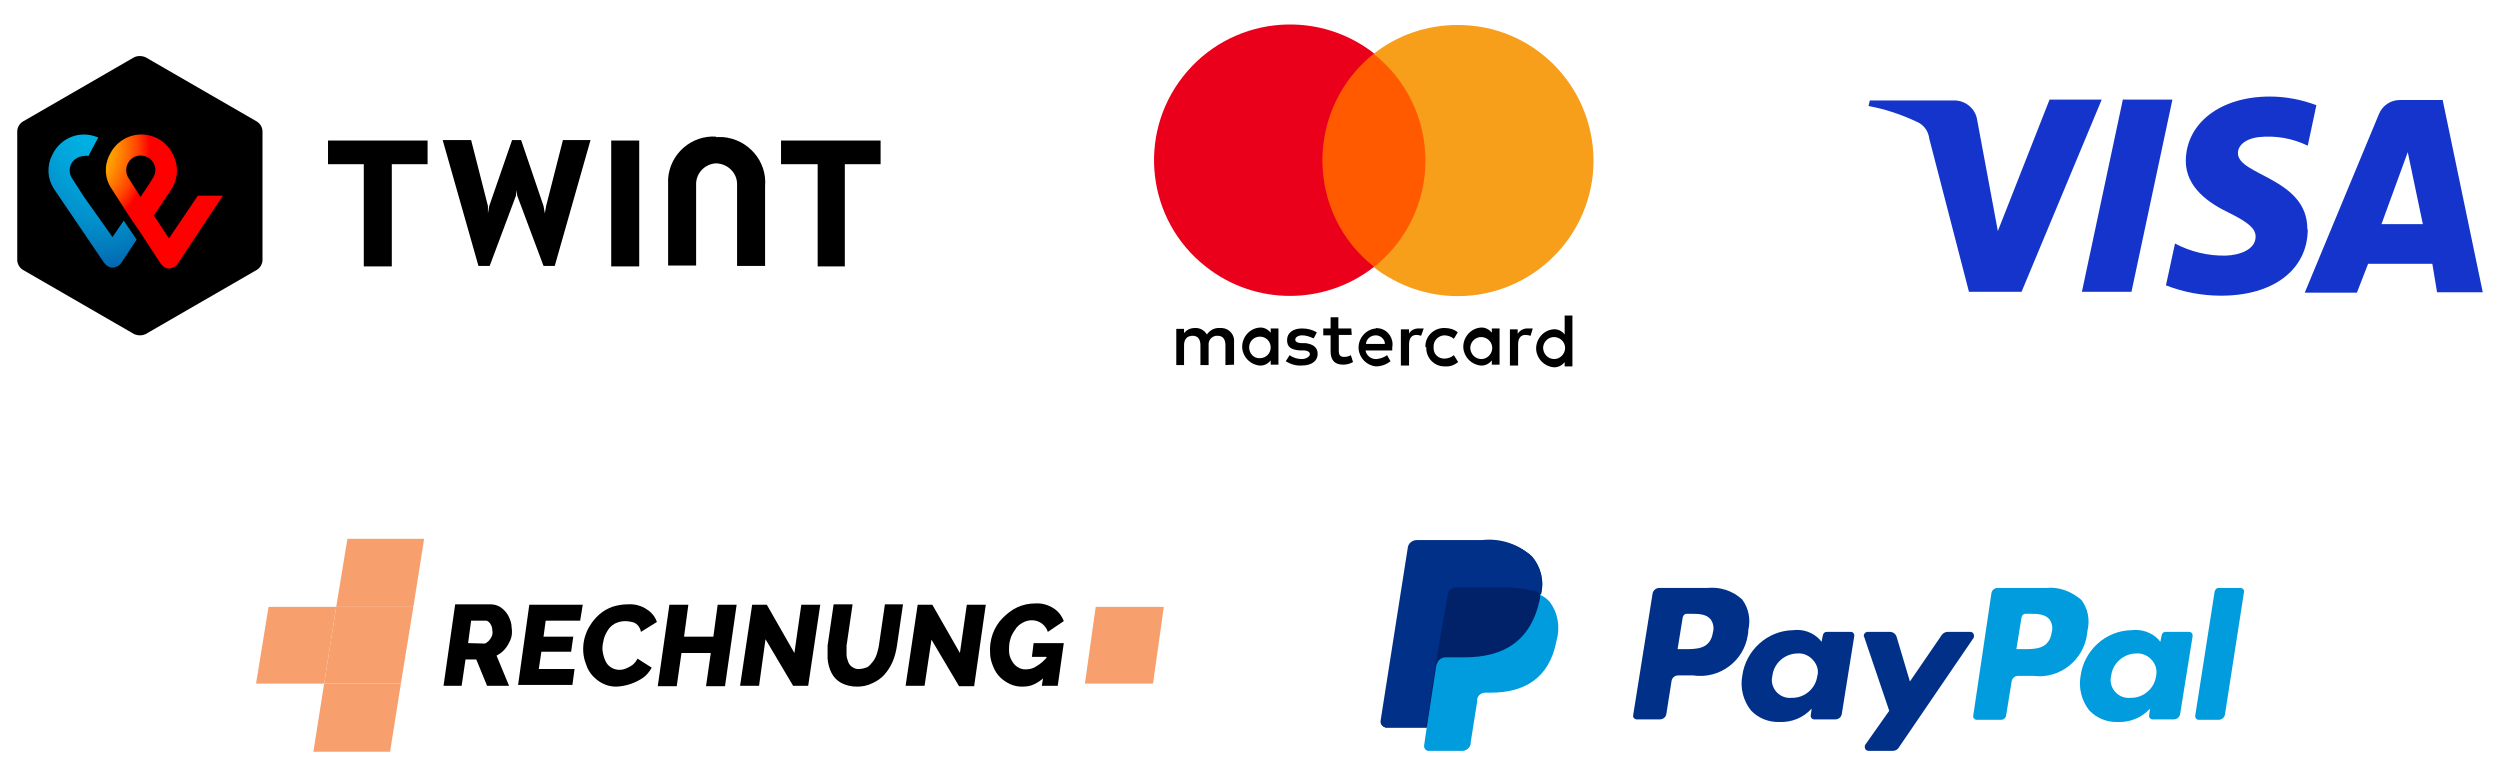 <svg xmlns="http://www.w3.org/2000/svg" xmlns:xlink="http://www.w3.org/1999/xlink" id="Layer_1" x="0px" y="0px" viewBox="0 0 580 180" style="enable-background:new 0 0 580 180;" xml:space="preserve"><style type="text/css">	.st0{fill:#F79F6D;}	.st1{fill:#009CDE;}	.st2{fill:#003087;}	.st3{fill:#012169;}	.st4{fill:#FF5A00;}	.st5{fill:#EB001B;}	.st6{fill:#F79E1B;}	.st7{fill:url(#Shape2_00000051344845291610230170000013409579103070478264_);}	.st8{fill:url(#SVGID_1_);}	.st9{fill:#1434CB;}</style><g>	<g>		<g>			<polygon class="st0" points="62.3,140.8 59.4,158.6 75.2,158.6 78,140.8    "></polygon>			<polygon class="st0" points="270,140.8 254.2,140.8 251.7,158.6 267.5,158.6    "></polygon>			<polygon class="st0" points="98.4,125 80.6,125 78,140.8 95.9,140.8    "></polygon>			<polygon class="st0" points="72.7,174.4 90.5,174.4 93,158.6 75.2,158.6    "></polygon>			<polygon class="st0" points="78,140.8 75.2,158.6 93,158.6 95.9,140.8    "></polygon>			<path d="M102.9,159.1l2.7-18.9h8.1c0.9,0,1.8,0.2,2.6,0.8c0.7,0.5,1.3,1.2,1.7,2s0.7,1.7,0.7,2.6c0.1,0.6,0.1,1.3,0,1.9    c-0.1,0.6-0.4,1.3-0.7,1.8c-0.6,1.2-1.6,2.2-2.8,2.8l2.9,7H113l-2.5-6.1H108l-0.9,6.1L102.9,159.1z M112.3,149.3    c0.3,0,0.5-0.1,0.7-0.3c0.3-0.2,0.5-0.4,0.7-0.7c0.2-0.3,0.4-0.6,0.5-1c0.1-0.4,0.1-0.8,0-1.3c0-0.3-0.1-0.7-0.3-1    c-0.1-0.3-0.3-0.5-0.5-0.7c-0.2-0.2-0.4-0.3-0.6-0.3h-3.5l-0.7,5.2L112.3,149.3z"></path>			<path d="M122.8,140.3h12.4l-0.6,3.7h-8l-0.5,3.7h6.9l-0.5,3.5h-6.9l-0.6,4h8.3l-0.5,3.7h-12.6L122.8,140.3z"></path>			<path d="M143,159.3c-1.1,0-2.1-0.2-3.1-0.7c-0.9-0.4-1.7-1.1-2.4-1.8c-0.7-0.8-1.2-1.6-1.5-2.6c-0.8-1.9-0.9-4.1-0.4-6.1    c0.3-1.1,0.7-2.1,1.3-3c0.6-1,1.3-1.8,2.2-2.6s1.9-1.3,2.9-1.7c1.2-0.4,2.5-0.6,3.7-0.6c1.5-0.1,3.1,0.3,4.4,1.2    c1.1,0.7,1.9,1.7,2.3,2.9l-3.7,2.3c-0.1-0.6-0.4-1.2-0.8-1.6c-0.4-0.4-0.8-0.6-1.3-0.7c-0.5-0.1-1-0.2-1.5-0.2    c-0.9,0-1.7,0.2-2.5,0.6c-0.7,0.4-1.3,1-1.7,1.7c-0.4,0.7-0.8,1.5-0.9,2.3c-0.2,0.8-0.3,1.6-0.2,2.3c0.1,0.8,0.3,1.5,0.6,2.2    c0.3,0.7,0.7,1.2,1.3,1.6s1.3,0.6,2,0.6c0.5,0,1-0.1,1.5-0.3c0.5-0.2,1.1-0.5,1.5-0.8c0.5-0.4,0.9-0.9,1.2-1.5l3.3,2.1    c-0.5,0.9-1.2,1.8-2.1,2.4C147.3,158.5,145.2,159.2,143,159.3L143,159.3z"></path>			<path d="M155.3,140.3h4.4l-1,7.4h6.8l1-7.4h4.4l-2.7,18.9h-4.4l1.1-7.7h-6.8l-1.1,7.7h-4.4L155.3,140.3z"></path>			<path d="M174.5,140.3h3.4l6.4,11.2l1.6-11.2h4.4l-2.8,18.8H184l-6.4-10.8l-1.5,10.8h-4.4L174.5,140.3z"></path>			<path d="M198.8,159.3c-1.3,0-2.6-0.3-3.7-0.9c-0.9-0.5-1.7-1.3-2.2-2.3s-0.8-2.1-0.9-3.3c0-0.5,0-1,0-1.5s0-1,0-1.5l1.4-9.6h4.4    l-1.4,9.6c0,0.4,0,0.7,0,1.1c0,0.3,0,0.7,0,1c0,0.6,0.2,1.1,0.4,1.7c0.2,0.5,0.5,0.9,1,1.2c0.5,0.3,1,0.5,1.6,0.4    c0.6,0,1.2-0.2,1.8-0.4c0.5-0.3,0.9-0.8,1.3-1.3c0.4-0.5,0.7-1.1,0.9-1.7c0.2-0.7,0.4-1.3,0.5-2l1.4-9.6h4.2l-1.4,9.6    c-0.2,1.3-0.5,2.5-1,3.7c-0.5,1.1-1.1,2.1-1.9,3c-0.8,0.9-1.7,1.5-2.8,2C201.2,159.1,200,159.3,198.8,159.3z"></path>			<path d="M212.9,140.3h3.4l6.4,11.2l1.6-11.2h4.4l-2.7,18.9h-3.5l-6.4-10.8l-1.6,10.7h-4.4L212.9,140.3z"></path>			<path d="M237.1,159.3c-1,0-1.9-0.2-2.8-0.6c-0.8-0.4-1.6-0.9-2.3-1.6c-0.7-0.7-1.2-1.5-1.6-2.5c-0.4-1-0.7-2-0.7-3.1    c-0.1-1.5,0.1-3,0.6-4.4c0.5-1.4,1.3-2.7,2.3-3.7s2.1-1.9,3.4-2.5c1.3-0.6,2.7-0.9,4.2-0.9c1.5-0.1,2.9,0.3,4.2,1.1    c1.1,0.7,1.9,1.7,2.4,3l-3.7,2.5c-0.5-1.6-2-2.7-3.7-2.7c-0.8,0-1.5,0.2-2.2,0.6c-0.7,0.4-1.3,0.9-1.7,1.6    c-0.5,0.7-0.9,1.4-1.1,2.2c-0.3,0.9-0.3,1.8-0.3,2.7c0,0.8,0.2,1.5,0.6,2.2c0.3,0.6,0.8,1.2,1.3,1.5c0.6,0.4,1.2,0.6,1.9,0.6    c0.9,0,1.8-0.2,2.5-0.7c0.9-0.5,1.7-1.2,2.4-2l-0.5,4.5c-0.7,0.7-1.6,1.3-2.5,1.7C239,159.2,238,159.3,237.1,159.3z M242.8,152.4    h-3.4l0.4-3.2h7l-1.4,9.9h-3.7L242.8,152.4z"></path>		</g>		<g>			<path class="st1" d="M474.7,136.4h-11.2c-0.8,0-1.4,0.5-1.5,1.3l-4.2,28.3c-0.1,0.5,0.2,0.9,0.7,1c0.1,0,0.1,0,0.2,0h5.6    c0.5,0,1-0.4,1.1-0.9l1.3-8c0.1-0.7,0.7-1.3,1.5-1.3h3.5c6.1,0.8,11.7-3.6,12.5-9.7c0-0.3,0.1-0.5,0.1-0.8    c0.6-2.5,0.1-5.1-1.4-7.1C480.6,137.2,477.7,136.1,474.7,136.4z M476,146.7c-0.6,3.9-3.7,3.9-6.5,3.9h-1.7l1.2-7.4    c0.1-0.4,0.4-0.8,0.9-0.8h0.7c2,0,3.7,0,4.8,1.2C476.1,144.5,476.3,145.7,476,146.7z"></path>			<path class="st2" d="M396.1,136.4h-11.2c-0.7,0-1.4,0.6-1.5,1.3l-4.5,28.2c-0.1,0.5,0.2,0.9,0.7,1c0.1,0,0.1,0,0.2,0h5.3    c0.7,0,1.4-0.5,1.5-1.3l1.2-7.6c0.1-0.7,0.7-1.3,1.5-1.3h3.5c6.1,0.9,11.8-3.3,12.7-9.4c0.1-0.4,0.1-0.7,0.1-1.1    c0.6-2.5,0.1-5.1-1.4-7.1C402.1,137.1,399.1,136.1,396.1,136.4z M397.4,146.7c-0.6,3.9-3.7,3.9-6.5,3.9h-1.7l1.2-7.4    c0.1-0.4,0.4-0.8,0.9-0.8h0.7c2,0,3.7,0,4.8,1.2C397.5,144.5,397.7,145.7,397.4,146.7z"></path>			<path class="st2" d="M429.1,146.6h-5.3c-0.5,0-0.8,0.3-0.9,0.8l-0.3,1.5l-0.4-0.5c-1.6-1.7-3.9-2.5-6.2-2.2    c-6,0.1-11,4.7-11.8,10.6c-0.5,2.8,0.2,5.7,2,8c1.7,1.8,4.1,2.8,6.7,2.7c2.8,0.1,5.5-1,7.4-3.1l-0.2,1.5c-0.1,0.5,0.2,0.9,0.7,1    c0.1,0,0.1,0,0.2,0h4.8c0.7,0,1.4-0.5,1.5-1.3l2.9-18.1c0-0.5-0.3-0.9-0.8-0.9C429.2,146.6,429.1,146.6,429.1,146.6z     M421.6,156.9c-0.4,2.9-3,5.1-6,5c-2.2,0.2-4.2-1.4-4.5-3.6c-0.1-0.5,0-1,0.1-1.6c0.4-2.9,2.9-5.1,5.9-5.1    c1.3-0.1,2.6,0.5,3.5,1.5C421.6,154.2,422,155.6,421.6,156.9L421.6,156.9z"></path>			<path class="st1" d="M507.6,146.6h-5.2c-0.5,0-0.8,0.3-0.9,0.8l-0.3,1.5l-0.4-0.5c-1.6-1.7-4-2.5-6.3-2.2    c-6,0.1-11,4.7-11.8,10.6c-0.5,2.8,0.2,5.7,2,8c1.7,1.8,4.1,2.8,6.7,2.7c2.8,0.1,5.5-1,7.4-3.1l-0.2,1.5c-0.1,0.5,0.2,0.9,0.7,1    c0.1,0,0.1,0,0.2,0h4.8c0.7,0,1.4-0.5,1.5-1.3l2.9-18.1c0-0.5-0.3-0.9-0.8-0.9C507.8,146.6,507.7,146.6,507.6,146.6z     M500.2,156.9c-0.4,2.9-3,5.1-6,5c-2.2,0.2-4.2-1.4-4.5-3.6c-0.1-0.5,0-1,0.1-1.6c0.4-2.9,2.9-5.1,5.9-5.1    c1.3-0.1,2.6,0.5,3.5,1.5C500.2,154.2,500.5,155.6,500.2,156.9L500.2,156.9z"></path>			<path class="st2" d="M457.2,146.6h-5.4c-0.5,0-1,0.3-1.3,0.7l-7.4,10.8l-3.1-10.4c-0.2-0.6-0.8-1.1-1.5-1.1h-5.2    c-0.5,0-0.9,0.4-0.9,0.9c0,0.1,0,0.2,0.1,0.3l5.8,17.1l-5.5,7.8c-0.3,0.4-0.2,0.9,0.1,1.3c0.2,0.1,0.4,0.2,0.6,0.2h5.6    c0.5,0,1-0.2,1.3-0.6l17.4-25.5c0.3-0.4,0.2-0.9-0.1-1.3C457.5,146.7,457.3,146.6,457.2,146.6z"></path>			<path class="st1" d="M513.8,137.2l-4.5,28.8c-0.1,0.5,0.3,1,0.8,1h0.1h4.5c0.7,0,1.4-0.5,1.5-1.3l4.4-28.3c0.1-0.5-0.2-0.9-0.7-1    c-0.1,0-0.1,0-0.2,0h-5.1C514.3,136.4,513.9,136.8,513.8,137.2z"></path>			<path class="st1" d="M357.5,137.9c0.8-3.1,0-6.3-2-8.7c-3.1-2.8-7.3-4.2-11.5-3.7h-15.1c-1.1,0-2,0.8-2.1,1.8l-6.3,40    c-0.1,0.7,0.3,1.3,1,1.5c0.1,0,0.2,0,0.2,0h9.3l-0.6,4.1c-0.1,0.6,0.3,1.2,0.9,1.3c0.1,0,0.1,0,0.2,0h7.8c0.9,0,1.7-0.7,1.9-1.6    v-0.4l1.5-9.4v-0.5c0.1-0.9,0.9-1.6,1.9-1.6h1.2c7.6,0,13.6-3.1,15.3-12c0.9-3.1,0.4-6.5-1.6-9.1c-0.6-0.7-1.3-1.2-2.2-1.6l0,0"></path>			<path class="st3" d="M357.5,137.9c0.8-3.1,0-6.3-2-8.7c-3.1-2.8-7.3-4.2-11.5-3.7h-15.1c-1.1,0-2,0.8-2.1,1.8l-6.3,40    c-0.1,0.7,0.3,1.3,1,1.5c0.1,0,0.2,0,0.2,0h9.3l2.3-14.9v0.5c0.1-1.1,1-1.9,2.1-1.9h4.4c8.7,0,15.5-3.5,17.5-13.8    c0-0.3,0-0.6,0-0.9"></path>			<path class="st2" d="M335.9,137.9c0.1-0.6,0.5-1.2,1-1.4c0.3-0.1,0.5-0.2,0.8-0.2h11.8c1.3,0,2.6,0.1,3.9,0.3l1,0.2l0.9,0.2h0.4    c0.6,0.2,1.1,0.4,1.6,0.7c0.8-3.1,0-6.3-2-8.7c-3.1-2.8-7.3-4.2-11.5-3.7h-15.1c-1.1,0-2,0.8-2.1,1.8l-6.3,40.1    c-0.1,0.7,0.3,1.3,1,1.5c0.1,0,0.2,0,0.2,0h9.3l2.3-14.9L335.9,137.9z"></path>		</g>	</g>	<g>		<g>			<path d="M286.3,84.6v-5.2c0.2-1.7-1.1-3.2-2.8-3.3c-0.2,0-0.4,0-0.5,0c-1.2-0.1-2.3,0.5-3,1.5c-0.6-1-1.7-1.6-2.8-1.5    c-1,0-1.9,0.4-2.5,1.2v-1h-1.8v8.4h1.8v-4.6c0-1.5,0.8-2.2,2-2.2s1.8,0.8,1.8,2.2v4.6h1.9v-4.6c-0.1-1.1,0.6-2,1.7-2.2    c0.1,0,0.2,0,0.4,0c1.2,0,1.8,0.8,1.8,2.2v4.6L286.3,84.6L286.3,84.6z M313.5,76.2h-3v-2.6h-1.8v2.6H307v1.6h1.7v3.7    c0,1.9,0.8,3.1,2.9,3.1c0.8,0,1.6-0.2,2.3-0.6l-0.5-1.6c-0.5,0.3-1,0.4-1.6,0.4c-0.9,0-1.2-0.5-1.2-1.4v-3.7h3L313.5,76.2    L313.5,76.2L313.5,76.2z M329.1,76.2c-0.9,0-1.8,0.4-2.2,1.2v-1H325v8.4h1.9v-4.9c0-1.4,0.6-2.2,1.7-2.2c0.4,0,0.8,0.1,1.1,0.2    l0.6-1.7C329.9,76.2,329.5,76.2,329.1,76.2L329.1,76.2z M305.5,77.1c-1-0.6-2.2-0.9-3.4-0.9c-2.1,0-3.5,1-3.5,2.7s1,2.2,2.9,2.4    h0.9c1,0,1.5,0.4,1.5,0.9c0,0.4-0.7,1.1-1.9,1.1c-1,0-2-0.3-2.8-0.9l-0.9,1.4c1.1,0.7,2.4,1.1,3.7,1c2.5,0,3.7-1.2,3.7-2.7    c0-1.6-1.2-2.3-2.9-2.5h-0.9c-0.8,0-1.4-0.3-1.4-0.8s0.6-1,1.6-1c0.9,0,1.8,0.3,2.6,0.7C304.8,78.6,305.5,77.1,305.5,77.1z     M354.3,76.2c-0.9,0-1.7,0.5-2.2,1.2v-1h-1.8v8.4h1.9v-4.9c0-1.4,0.6-2.2,1.7-2.2c0.4,0,0.8,0.1,1.2,0.2l0.5-1.7    C355.2,76.2,354.8,76.2,354.3,76.2L354.3,76.2z M330.9,80.6c-0.1,2.3,1.7,4.3,4,4.4c0.1,0,0.3,0,0.4,0c1.1,0.1,2.1-0.3,3-1    l-1-1.6c-0.6,0.5-1.4,0.8-2.2,0.8c-1.4,0-2.5-1-2.5-2.4c0-0.1,0-0.2,0-0.3c-0.1-1.4,1-2.6,2.4-2.7h0.1c0.8,0,1.6,0.3,2.2,0.8    l0.9-1.5c-0.8-0.7-1.9-1-3-1c-2.3-0.1-4.3,1.6-4.5,3.9c0,0.2,0,0.3,0,0.5L330.9,80.6z M347.9,80.6v-4.4h-1.8v1    c-0.6-0.8-1.6-1.3-2.6-1.2c-2.4,0.2-4.2,2.4-4,4.8c0.2,2.1,1.9,3.8,4,4c1,0.1,2-0.4,2.6-1.2v1h1.8v-4.2V80.6z M341.1,80.6    c0.1-1.4,1.3-2.5,2.7-2.4s2.5,1.3,2.4,2.7c-0.1,1.3-1.2,2.4-2.5,2.4C342.2,83.3,341.1,82.1,341.1,80.6    C341.1,80.7,341.1,80.7,341.1,80.6z M319.2,76.2c-2.4,0.2-4.2,2.4-4,4.8c0.2,2.1,1.9,3.8,4,4c1.2,0,2.4-0.4,3.4-1.2l-0.8-1.4    c-0.7,0.5-1.5,0.8-2.4,0.9c-1.3,0.1-2.4-0.8-2.6-2h6.2v-0.7c0.4-2-0.9-4-2.9-4.4c-0.3,0-0.5-0.1-0.8-0.1L319.2,76.2z M319.2,77.8    c1.1,0,2.1,0.9,2.1,2l0,0h-4.4C317,78.6,318,77.8,319.2,77.8z M364.8,80.6v-7.4H363v4.4c-0.6-0.8-1.6-1.3-2.6-1.2    c-2.4,0.2-4.2,2.4-4,4.8c0.2,2.1,1.9,3.8,4,4c1,0.1,2-0.4,2.6-1.2v1h1.8v-4.6V80.6z M358,80.6c0.1-1.4,1.3-2.5,2.7-2.4    s2.5,1.3,2.4,2.7c-0.1,1.3-1.2,2.4-2.5,2.4C359.1,83.3,358,82.1,358,80.6C358,80.7,358,80.7,358,80.6z M296.6,80.6v-4.4h-1.8v1    c-0.6-0.8-1.6-1.3-2.6-1.2c-2.4,0.2-4.2,2.4-4,4.8c0.2,2.1,1.9,3.8,4,4c1,0.1,2-0.4,2.6-1.2v1h1.8v-4.2V80.6z M289.8,80.6    c0-1.4,1.1-2.5,2.5-2.5s2.5,1.1,2.5,2.5s-1.1,2.5-2.5,2.5C290.9,83.2,289.8,82,289.8,80.6z"></path>							<rect id="rect19_00000118389040758575093820000006068684964801466815_" x="304.9" y="12.4" class="st4" width="27.6" height="49.5"></rect>			<path class="st5" d="M306.8,37.2c0-9.7,4.4-18.8,12-24.8c-13.7-10.7-33.5-8.4-44.3,5.3c-10.8,13.7-8.4,33.5,5.3,44.2    c11.4,9,27.5,9,39,0C311.2,56,306.8,46.9,306.8,37.2z"></path>			<path id="path22_00000079455569624761319820000015932986146406625667_" class="st6" d="M369.7,37.2c0,17.4-14.1,31.5-31.5,31.5    c-7.1,0-13.9-2.4-19.5-6.7c7.6-6,12-15.1,12-24.7c0-9.7-4.4-18.8-12-24.8c5.5-4.4,12.4-6.7,19.4-6.7    C355.6,5.7,369.6,19.8,369.7,37.2z"></path>		</g>		<g>			<path id="Shape1_00000031904243609734729280000005063366260215359388_" d="M60.9,60.3c0,0.9-0.5,1.8-1.3,2.3L33.8,77.5    c-0.8,0.4-1.8,0.4-2.7,0L5.3,62.6C4.5,62.1,4,61.2,4,60.3V30.5c0-0.9,0.5-1.8,1.3-2.3l25.8-14.9c0.8-0.4,1.8-0.4,2.7,0l25.8,14.9    c0.8,0.5,1.3,1.4,1.3,2.3C60.9,30.5,60.9,60.3,60.9,60.3z M204.3,32.6h-23.1v5.5h8.5v23.7h6.3V38.1h8.3V32.6L204.3,32.6z     M99.2,32.6H76.1v5.5h8.3v23.7h6.5V38.1h8.3V32.6z M166.2,31.7c-5.8-0.4-10.8,4-11.2,9.8c0,0.5,0,1,0,1.5v18.6h6.5V42.9    c-0.1-2.6,1.9-4.8,4.5-5c0.1,0,0.2,0,0.2,0c2.7,0.1,4.9,2.3,4.8,5v18.8h6.5V43.2c0.5-5.8-3.9-10.9-9.8-11.4c-0.6,0-1.1,0-1.7,0    L166.2,31.7z M141.8,32.6v29.2h6.5V32.6H141.8z M119.8,44.1l0.2,1.3l6.1,16.3h2.6l8.3-29.2h-6.4l-3.9,15.3l-0.3,1.7l-0.3-1.7    l-5.2-15.3h-2.1l-5.3,15.3l-0.3,1.7v-1.7l-3.9-15.3h-6.6l8.3,29.2h2.6l6.1-16.3L119.8,44.1"></path>							<radialGradient id="Shape2_00000153675373791455280190000015961764792226381481_" cx="-2514.47" cy="763.171" r="0.372" gradientTransform="matrix(81.53 0 0 -92.03 205023.391 70268.742)" gradientUnits="userSpaceOnUse">				<stop offset="0" style="stop-color:#FFCC00"></stop>				<stop offset="9.000000e-02" style="stop-color:#FFC800"></stop>				<stop offset="0.17" style="stop-color:#FFBD00"></stop>				<stop offset="0.25" style="stop-color:#FFAB00"></stop>				<stop offset="0.33" style="stop-color:#FF9100"></stop>				<stop offset="0.4" style="stop-color:#FF7000"></stop>				<stop offset="0.48" style="stop-color:#FF4700"></stop>				<stop offset="0.55" style="stop-color:#FF1800"></stop>				<stop offset="0.58" style="stop-color:#FF0000"></stop>				<stop offset="1" style="stop-color:#FF0000"></stop>			</radialGradient>							<path id="Shape2_00000085958754952834419090000007524798098788463273_" style="fill:url(#Shape2_00000153675373791455280190000015961764792226381481_);" d="    M45.9,45.4l-6.7,9.9L35.7,50l4-6c1.6-2.4,1.8-5.4,0.5-8c-1.3-2.9-4.2-4.8-7.4-4.8s-6.1,1.9-7.4,4.8c-1.3,2.5-1.1,5.5,0.5,7.8    l3.9,6.1l3,4.4l4.5,6.9c0.5,0.7,1.2,1.1,2,1.1c0.8-0.1,1.6-0.5,2-1.2l10.4-15.7H45.9L45.9,45.4z M32.6,45.7c0,0-1.7-2.7-2.9-4.6    c-0.9-1.6-0.3-3.7,1.3-4.6c1.6-0.9,3.7-0.3,4.6,1.3c0.6,1,0.6,2.3,0,3.3C34.4,43.1,32.6,45.7,32.6,45.7L32.6,45.7z"></path>							<radialGradient id="SVGID_1_" cx="-2504.686" cy="763.242" r="0.484" gradientTransform="matrix(60.85 0 0 -92.14 152433.234 70350.414)" gradientUnits="userSpaceOnUse">				<stop offset="0" style="stop-color:#00B4E6"></stop>				<stop offset="0.2" style="stop-color:#00B0E3"></stop>				<stop offset="0.39" style="stop-color:#01A5DB"></stop>				<stop offset="0.57" style="stop-color:#0292CD"></stop>				<stop offset="0.75" style="stop-color:#0377BA"></stop>				<stop offset="0.93" style="stop-color:#0455A1"></stop>				<stop offset="1" style="stop-color:#054696"></stop>			</radialGradient>			<path class="st8" d="M26.1,55l-6.6-9.3c0,0-1.7-2.6-2.9-4.5c-0.9-1.6-0.4-3.6,1.2-4.5c0.5-0.3,1.1-0.5,1.7-0.5    c0.3-0.1,0.7-0.1,1,0l2.3-4.3c-1-0.4-2.1-0.7-3.3-0.7c-3.2,0-6.1,1.9-7.4,4.8c-1.3,2.5-1.1,5.5,0.4,7.8l11.6,17.1    c0.5,0.7,1.2,1.2,2.1,1.2c0.8-0.1,1.6-0.5,2-1.2l3.5-5.3l-3-4.4L26.1,55L26.1,55z"></path>		</g>		<g>			<path class="st9" d="M487.6,23.1L469,67.7h-12.2l-9.2-35.5c-0.2-1.7-1.2-3.2-2.8-3.9c-3.6-1.7-7.4-3-11.3-3.7l0.3-1.3h19.6    c2.6,0,4.9,1.9,5.3,4.5l4.8,25.8l12-30.5H487.6z M535.3,53.1c0-11.8-16.2-12.4-16.1-17.6c0-1.6,1.5-3.3,4.9-3.7    c3.9-0.4,7.8,0.3,11.3,2l2-9.4c-3.5-1.3-7.1-2-10.8-2c-11.4,0-19.4,6.1-19.5,14.9c0,6.4,5.7,10,10.1,12.1    c4.4,2.2,6.1,3.6,6.1,5.5c0,3-3.7,4.3-6.9,4.4c-4.1,0.1-8.2-0.9-11.8-2.8l-2.1,9.7c4.1,1.6,8.4,2.4,12.8,2.4    c12.1,0,20-6,20.1-15.3 M565.4,67.8H576l-9.3-44.6h-9.9c-2.2,0-4.1,1.3-4.9,3.3l-17.2,41.4h12.1l2.6-6.7h14.9L565.4,67.8z     M552.5,52l6.1-16.7l3.5,16.7H552.5z M504,23.1l-9.5,44.6H483l9.5-44.6C492.5,23.1,504,23.1,504,23.1z"></path>		</g>	</g></g></svg>